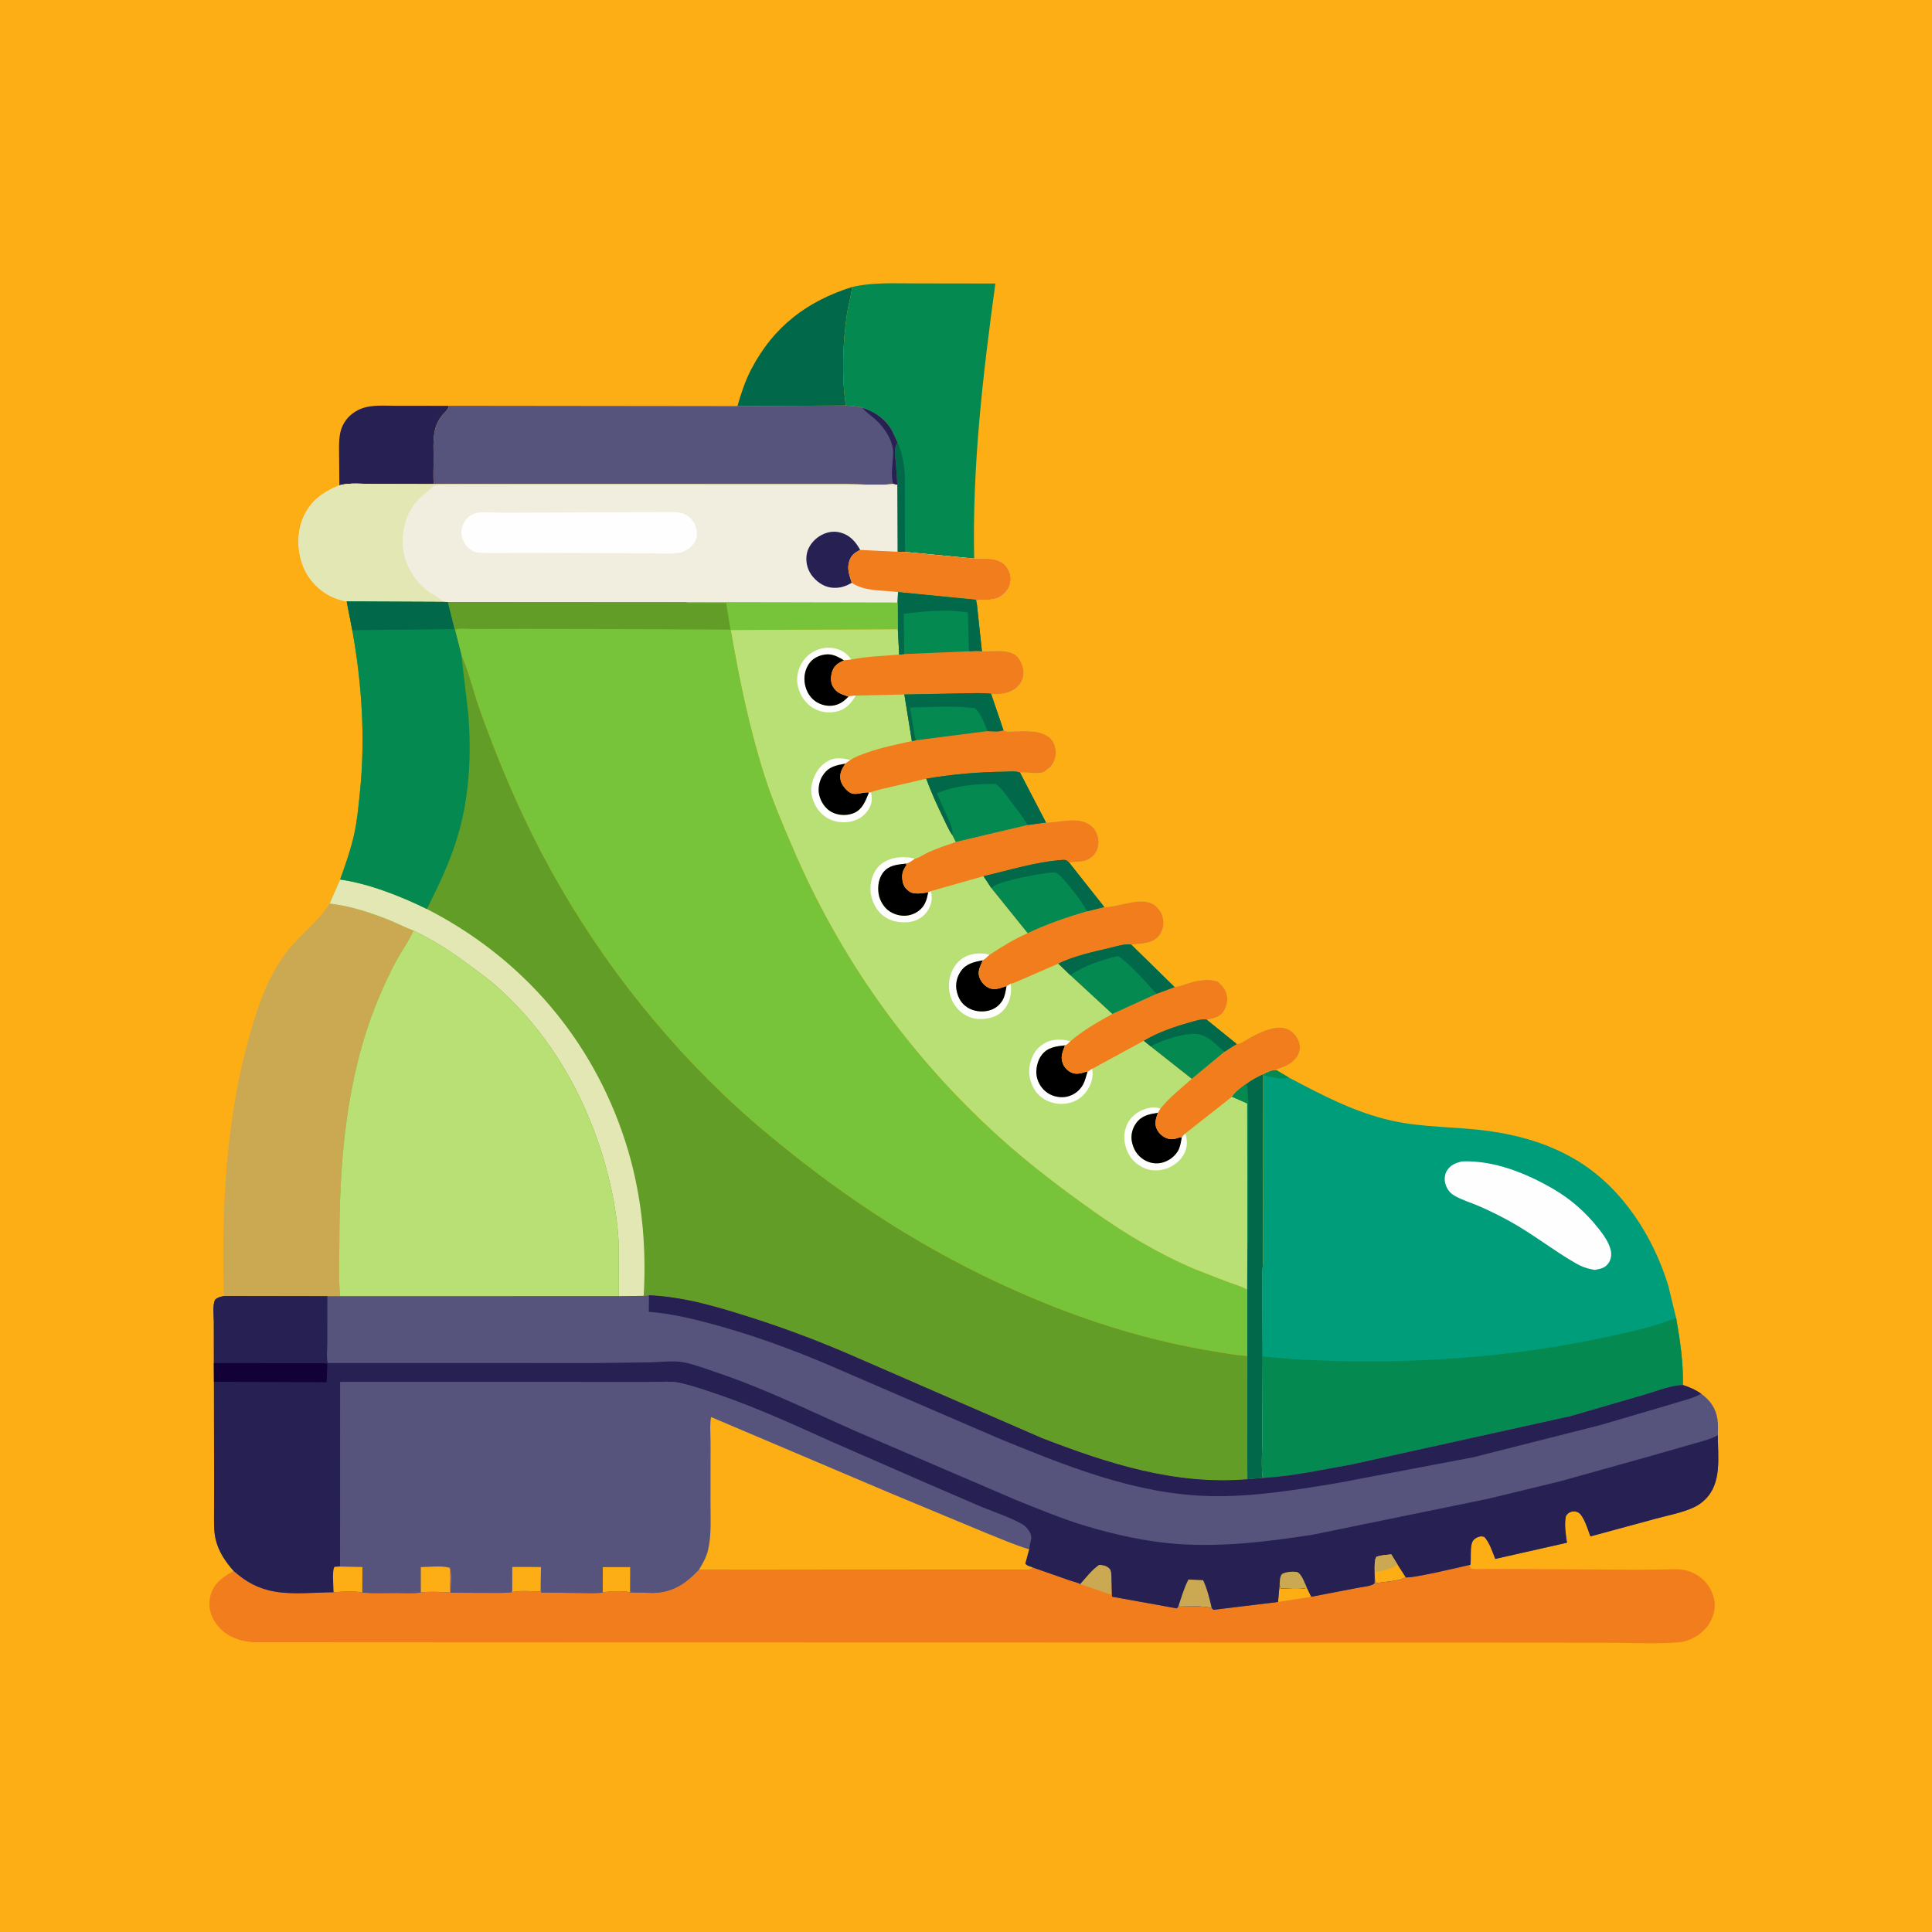 <svg version="1.1" xmlns="http://www.w3.org/2000/svg" style="display: block;" viewBox="0 0 2048 2048" width="1024" height="1024">
<path transform="translate(0,0)" fill="rgb(254,174,21)" d="M -0 -0 L 2048 0 L 2048 2048 L -0 2048 L -0 -0 z"/>
<path transform="translate(0,0)" fill="rgb(39,32,83)" d="M 359.744 514.507 L 359.71 512.698 L 359.472 483.819 C 359.39 467.995 357.989 453.216 370.5 441.126 C 375.545 436.25 382.192 432.798 389.056 431.368 C 399.24 429.245 411.082 430.17 421.462 430.154 L 475.794 430.167 L 475.454 431.564 C 474.54 434.739 471.034 437.462 468.946 440 C 466.705 442.722 464.86 445.659 463.408 448.875 C 458.197 460.418 459.719 474.59 459.677 487.04 C 459.648 495.637 459.102 504.66 459.745 513.21 L 396.398 513.074 C 385.123 513.067 370.561 511.402 359.744 514.507 z"/>
<path transform="translate(0,0)" fill="rgb(1,104,73)" d="M 903.223 304.213 L 902.989 306.203 C 901.847 315.287 899.057 324.149 897.746 333.232 C 893.357 363.656 891.965 399.441 896.633 429.865 L 781.686 430.515 C 785.554 417.087 789.872 403.824 796.366 391.399 C 819.95 346.277 855.203 319.404 903.223 304.213 z"/>
<path transform="translate(0,0)" fill="rgb(4,137,80)" d="M 903.223 304.213 C 925.796 299.012 949.145 300.493 972.195 300.422 L 1055.12 300.548 C 1041.87 397.786 1030.58 493.804 1032.65 592.111 L 959.294 585.061 L 951.4 584.902 L 951.159 513.657 L 949.761 491.991 C 949.065 483.399 946.949 476.729 951.295 468.891 L 945.936 457.266 C 939.2 444.656 927.549 436.509 914.159 432.274 C 908.581 430.492 902.446 430.383 896.633 429.865 C 891.965 399.441 893.357 363.656 897.746 333.232 C 899.057 324.149 901.847 315.287 902.989 306.203 L 903.223 304.213 z"/>
<path transform="translate(0,0)" fill="rgb(1,104,73)" d="M 951.295 468.891 C 954.916 476.566 956.98 484.61 958.045 493 L 958.29 494.749 C 959.764 505.974 959.117 517.999 959.198 529.336 L 959.294 585.061 L 951.4 584.902 L 951.159 513.657 L 949.761 491.991 C 949.065 483.399 946.949 476.729 951.295 468.891 z"/>
<path transform="translate(0,0)" fill="rgb(86,83,124)" d="M 781.686 430.515 L 896.633 429.865 C 902.446 430.383 908.581 430.492 914.159 432.274 C 927.549 436.509 939.2 444.656 945.936 457.266 L 951.295 468.891 C 946.949 476.729 949.065 483.399 949.761 491.991 L 951.159 513.657 L 950.285 513.897 L 946.895 513.058 C 931.319 514.685 913.905 513.272 898.151 513.268 L 794.938 513.232 L 459.745 513.21 C 459.102 504.66 459.648 495.637 459.677 487.04 C 459.719 474.59 458.197 460.418 463.408 448.875 C 464.86 445.659 466.705 442.722 468.946 440 C 471.034 437.462 474.54 434.739 475.454 431.564 L 475.794 430.167 L 781.686 430.515 z"/>
<path transform="translate(0,0)" fill="rgb(39,32,83)" d="M 914.159 432.274 C 927.549 436.509 939.2 444.656 945.936 457.266 L 951.295 468.891 C 946.949 476.729 949.065 483.399 949.761 491.991 L 951.159 513.657 L 950.285 513.897 L 946.895 513.058 C 943.985 503.711 946.366 491.237 946.833 481.631 C 947.488 468.187 937.885 453.524 928.141 444.804 C 923.662 440.794 918.724 437.602 914.769 433.009 L 914.159 432.274 z"/>
<path transform="translate(0,0)" fill="rgb(202,169,82)" d="M 349.319 957.844 C 371.394 960.388 392.788 967.306 413.323 975.652 C 421.662 979.04 429.876 983.41 438.295 986.445 L 437.742 987.753 C 433.651 997.096 426.999 1006.04 422.007 1015 C 413.326 1030.58 405.915 1046.79 399.232 1063.32 C 366.737 1143.67 359.76 1231.76 359.745 1317.55 C 359.742 1336.07 358.749 1355.62 360.493 1374.02 L 347.025 1374.02 L 237.272 1373.84 C 234.718 1282.31 239.191 1188.63 263.893 1100 C 272.948 1067.51 282.806 1037.39 303.157 1010 C 316.685 991.804 336.334 978.334 348.535 959.092 L 349.319 957.844 z"/>
<path transform="translate(0,0)" fill="rgb(241,237,223)" d="M 459.745 513.21 L 794.938 513.232 L 898.151 513.268 C 913.905 513.272 931.319 514.685 946.895 513.058 L 950.285 513.897 L 951.159 513.657 L 951.4 584.902 L 959.294 585.061 L 1032.65 592.111 C 1043.07 592.367 1057.44 590.578 1065.19 598.819 C 1069.23 603.1 1071.77 609.093 1071.39 615 C 1070.95 621.908 1067.41 627.082 1062.07 631.221 C 1058.29 634.146 1053.67 635.251 1049 635.681 C 1045.93 635.965 1037.14 634.931 1035.53 637 L 1035.46 639.809 C 1035.17 638.158 1034.85 637.206 1034.19 635.708 L 951.967 627.597 L 951.545 638.795 L 727.23 638.357 L 474.638 638.193 L 469.303 638.059 L 367.521 637.597 C 363.163 636.683 359.078 635.612 354.93 633.965 C 340.067 628.063 327.845 615.996 321.716 601.221 C 315.122 585.322 314.421 565.64 321.02 549.631 C 328.59 531.266 341.972 521.725 359.744 514.507 C 370.561 511.402 385.123 513.067 396.398 513.074 L 459.745 513.21 z"/>
<path transform="translate(0,0)" fill="rgb(39,32,83)" d="M 902.924 617.787 C 895.949 621.912 889.155 623.893 881.042 622.873 C 872.668 621.822 864.831 616.078 860.065 609.327 C 855.46 602.805 853.752 594.488 855.34 586.625 C 856.826 579.273 862.252 572.528 868.458 568.527 C 875.103 564.243 882.993 562.413 890.754 564.492 C 900.965 567.227 906.887 574.088 911.861 582.952 C 906.34 585.59 902.337 588.563 900.367 594.591 C 897.576 603.127 900.438 609.612 902.924 617.787 z"/>
<path transform="translate(0,0)" fill="rgb(242,125,29)" d="M 911.861 582.952 L 951.4 584.902 L 959.294 585.061 L 1032.65 592.111 C 1043.07 592.367 1057.44 590.578 1065.19 598.819 C 1069.23 603.1 1071.77 609.093 1071.39 615 C 1070.95 621.908 1067.41 627.082 1062.07 631.221 C 1058.29 634.146 1053.67 635.251 1049 635.681 C 1045.93 635.965 1037.14 634.931 1035.53 637 L 1035.46 639.809 C 1035.17 638.158 1034.85 637.206 1034.19 635.708 L 951.967 627.597 C 936.295 625.511 916.148 627.129 902.924 617.787 C 900.438 609.612 897.576 603.127 900.367 594.591 C 902.337 588.563 906.34 585.59 911.861 582.952 z"/>
<path transform="translate(0,0)" fill="rgb(254,254,254)" d="M 507.436 543.27 C 516.22 542.752 525.236 543.504 534.052 543.472 L 603.894 543.243 L 676 542.956 L 715.406 542.816 C 719.19 542.984 722.385 543.515 725.859 545.092 C 731.2 547.518 735.737 552.822 737.571 558.398 C 739.265 563.548 739.317 568.977 736.773 573.87 C 733.416 580.327 727.87 583.659 721.142 585.732 C 709.803 587.547 697.658 586.534 686.18 586.472 L 628.136 586.282 L 552.28 586.05 C 537.882 586.056 523.153 586.685 508.783 585.9 C 505.794 585.737 503.126 585.281 500.5 583.77 C 495.245 580.746 491.159 575.245 489.677 569.365 C 488.242 563.675 489.484 557.51 492.642 552.561 C 496.474 546.555 500.754 544.769 507.436 543.27 z"/>
<path transform="translate(0,0)" fill="rgb(227,231,179)" d="M 459.745 513.21 L 794.938 513.232 L 898.151 513.268 C 913.905 513.272 931.319 514.685 946.895 513.058 L 950.285 513.897 L 949.056 513.976 C 932.52 514.937 915.613 514.285 899.036 514.288 L 807.889 514.286 L 526.099 514.209 C 517.2 514.208 461.412 513.121 459.352 515.259 C 454.685 520.105 449.111 523.899 444.351 528.651 C 435.021 537.967 429.911 549.094 427.862 562 L 427.604 563.508 C 425.055 579.424 428.641 595.427 437.224 608.933 L 438.047 610.273 C 442.003 616.491 448.785 623.144 454.709 627.509 C 459.089 630.735 466.467 633.529 469.303 638.059 L 367.521 637.597 C 363.163 636.683 359.078 635.612 354.93 633.965 C 340.067 628.063 327.845 615.996 321.716 601.221 C 315.122 585.322 314.421 565.64 321.02 549.631 C 328.59 531.266 341.972 521.725 359.744 514.507 C 370.561 511.402 385.123 513.067 396.398 513.074 L 459.745 513.21 z"/>
<path transform="translate(0,0)" fill="rgb(242,125,29)" d="M 1558.72 1658.69 L 1557.83 1661 C 1558.55 1661.59 1559.11 1662.47 1560 1662.76 C 1563.23 1663.81 1569.96 1663.09 1573.55 1663.12 L 1613.39 1663.21 L 1735.36 1663.95 L 1764.23 1663.67 C 1773.29 1663.45 1782.63 1662.65 1791.3 1665.87 C 1805.73 1671.22 1815.85 1683.52 1817.57 1698.94 C 1818.56 1707.77 1814.86 1717.95 1809.33 1724.74 C 1802.29 1733.38 1790.65 1740.17 1779.5 1740.98 C 1754.6 1742.79 1728.89 1741.44 1703.91 1741.35 L 1571.43 1741.25 L 1107.29 1741.1 L 545.385 1740.98 L 364.321 1740.89 L 269.829 1740.84 C 258.52 1740.28 245.92 1737.14 237.086 1729.69 C 228.927 1722.81 222.631 1713.29 222.047 1702.35 C 221.555 1693.13 224.401 1684.15 230.77 1677.37 C 235.348 1672.48 241.813 1668.45 247.715 1665.32 C 260.589 1676.67 273.795 1684.19 291 1687.08 L 292.477 1687.34 C 311.714 1690.48 334.128 1687.98 353.723 1687.87 C 363.272 1687.17 374.673 1686.08 384.032 1688.22 C 395.9 1689.26 408.164 1688.65 420.079 1688.65 C 428.486 1688.64 437.813 1689.46 446.094 1688.06 C 456.367 1686.81 466.597 1687.46 476.884 1688.05 L 476.993 1662.04 L 477.356 1663.33 C 479.178 1670.35 477.727 1680.96 477.669 1688.37 L 518.157 1688.51 C 526.36 1688.48 534.857 1688.93 542.96 1687.67 C 552.136 1685.64 563.49 1686.93 572.914 1687.08 L 573.262 1672.56 L 573.695 1688.12 L 615.747 1688.65 C 623.393 1688.67 631.384 1689.22 638.943 1688.17 C 646.792 1686.43 660.084 1685.98 667.91 1687.95 L 692.526 1688.6 C 713.829 1687.94 727.027 1678.47 741.074 1663.73 L 1084.24 1664.12 C 1088.29 1664.04 1092.05 1664.62 1094.93 1661.65 L 1134.85 1675.61 C 1136.67 1676.24 1143.87 1677.99 1144.94 1679.23 C 1151.11 1672.36 1157.35 1664.02 1165 1658.82 C 1168.74 1658.73 1172.76 1659.65 1175.64 1662.21 C 1178.42 1664.68 1177.92 1668.19 1178.22 1671.68 L 1178.77 1692.56 L 1247.5 1704.96 L 1249.08 1703.02 C 1260.17 1703 1273.76 1701.73 1284.49 1704.68 L 1286.32 1706.5 L 1354.76 1698.17 L 1356.44 1679.73 L 1357.5 1683.76 C 1366.01 1683.93 1377.25 1685.12 1385.41 1683.28 L 1389.94 1692.63 L 1440 1683.05 C 1444.55 1682.14 1453.83 1681.42 1457.04 1678.5 L 1457.25 1670.48 C 1457.53 1673.22 1457.21 1676.16 1459 1678.29 C 1468.09 1676.42 1482.35 1676.43 1489.99 1671.92 C 1493.93 1674.02 1549.44 1660.87 1558.72 1658.69 z"/>
<path transform="translate(0,0)" fill="rgb(254,174,21)" d="M 1354.76 1698.17 L 1356.44 1679.73 L 1357.5 1683.76 C 1366.01 1683.93 1377.25 1685.12 1385.41 1683.28 L 1389.94 1692.63 L 1354.76 1698.17 z"/>
<path transform="translate(0,0)" fill="rgb(202,169,82)" d="M 1144.94 1679.23 C 1151.11 1672.36 1157.35 1664.02 1165 1658.82 C 1168.74 1658.73 1172.76 1659.65 1175.64 1662.21 C 1178.42 1664.68 1177.92 1668.19 1178.22 1671.68 L 1178.15 1690.57 L 1144.94 1679.23 z"/>
<path transform="translate(0,0)" fill="rgb(0,157,123)" d="M 1338.76 1138.8 C 1342.8 1136.68 1348.13 1133.86 1352.76 1134.26 L 1366.19 1142.2 C 1401.38 1160.81 1435.91 1179.09 1475.12 1187.91 C 1508.76 1195.49 1544.23 1194.14 1578.39 1198.95 C 1612.1 1203.7 1644.23 1213.16 1673.35 1231.19 C 1720.3 1260.26 1752.62 1311.05 1768.5 1362.97 L 1776.75 1397.08 C 1780.87 1420.16 1784.52 1444.7 1783.92 1468.16 C 1770.48 1468.57 1755.89 1474.72 1742.95 1478.5 L 1665.17 1501.09 L 1433.17 1552.36 C 1402.76 1557.69 1371.66 1564.69 1340.81 1566.5 L 1338.39 1565.69 C 1336.89 1553.34 1338.03 1539.66 1338.06 1527.18 L 1338.47 1443 L 1338.1 1374.19 C 1338.14 1363.07 1337.55 1351.52 1338.74 1340.48 L 1339.06 1139.83 L 1338.76 1138.8 z"/>
<path transform="translate(0,0)" fill="rgb(4,137,80)" d="M 1338.76 1138.8 C 1342.8 1136.68 1348.13 1133.86 1352.76 1134.26 L 1366.19 1142.2 C 1358.87 1145.04 1346.8 1141.22 1339.06 1139.83 L 1338.76 1138.8 z"/>
<path transform="translate(0,0)" fill="rgb(254,254,254)" d="M 1549.69 1231.14 C 1583.56 1229.79 1617.94 1243.67 1646.7 1260.44 C 1665.24 1271.25 1680.88 1285.14 1694.25 1301.95 C 1699.69 1308.8 1705.51 1316.8 1707.49 1325.46 C 1708.53 1330 1707.74 1335.12 1705.08 1339 C 1701.51 1344.19 1696.4 1345.07 1690.61 1346.15 C 1682.97 1344.98 1676.76 1342.8 1670.07 1338.95 C 1646.06 1325.14 1624.45 1307.75 1600.02 1294.39 C 1589.52 1288.64 1578.72 1283.23 1567.72 1278.5 C 1559.3 1274.88 1549.93 1272.12 1541.98 1267.57 C 1536.68 1264.53 1533.42 1259.94 1531.97 1254.09 C 1530.94 1249.97 1531.5 1244.64 1533.76 1240.99 C 1537.6 1234.8 1542.98 1232.83 1549.69 1231.14 z"/>
<path transform="translate(0,0)" fill="rgb(4,137,80)" d="M 1340.81 1566.5 L 1338.39 1565.69 C 1336.89 1553.34 1338.03 1539.66 1338.06 1527.18 L 1338.47 1443 L 1338.1 1374.19 C 1338.14 1363.07 1337.55 1351.52 1338.74 1340.48 L 1338.6 1437.9 C 1377.18 1442.1 1416.54 1443.13 1455.34 1443.04 C 1538.65 1442.85 1622.26 1434.74 1703.72 1417.08 C 1728.59 1411.69 1753.06 1406.62 1776.75 1397.08 C 1780.87 1420.16 1784.52 1444.7 1783.92 1468.16 C 1770.48 1468.57 1755.89 1474.72 1742.95 1478.5 L 1665.17 1501.09 L 1433.17 1552.36 C 1402.76 1557.69 1371.66 1564.69 1340.81 1566.5 z"/>
<path transform="translate(0,0)" fill="rgb(185,224,116)" d="M 951.967 627.597 L 1034.19 635.708 C 1034.85 637.206 1035.17 638.158 1035.46 639.809 L 1040.89 690.488 C 1051.63 690.599 1069.68 687.672 1077.95 695.641 C 1081.99 699.535 1085.08 707.32 1085.02 712.947 C 1084.96 719.359 1082.39 724.744 1077.6 728.942 C 1071.2 734.55 1061.43 736.32 1053.08 735.744 L 1050.56 735.384 L 1063.75 774.106 C 1067.16 776.346 1072.09 775.306 1076.18 775.216 C 1091.68 774.875 1114.62 773.478 1118.67 792.854 C 1119.96 798.977 1118.69 805.939 1115 811.014 C 1113.19 813.497 1110.94 815.118 1108.5 816.9 L 1107.61 817.589 C 1101.7 821.788 1088.57 817.822 1081.27 819.031 L 1108.79 871.929 L 1109.76 871.922 C 1125.22 871.723 1144.58 864.531 1157.5 876.097 C 1161.98 880.109 1164.38 886.235 1164.46 892.172 C 1164.54 898.233 1162.78 903.196 1158.45 907.411 C 1150.4 915.233 1142.92 912.641 1133.18 914.182 L 1170.6 961.5 L 1172.26 961.498 C 1186.99 961.262 1212.49 948.895 1225.32 960.676 C 1230.22 965.172 1233.04 970.541 1233.26 977.219 C 1233.46 983.364 1231.45 989.194 1227.09 993.571 C 1219.79 1000.9 1208.71 1000.19 1199.02 1001.22 L 1245.12 1046.36 L 1246.78 1046.05 C 1254.32 1044.54 1261.35 1041.15 1269 1039.88 L 1270.93 1039.55 C 1277.98 1038.37 1284.31 1038.27 1291.17 1040.69 C 1296.76 1045.93 1300.67 1050.34 1300.92 1058.5 C 1301.1 1064.17 1298.96 1070.73 1294.91 1074.74 C 1291.04 1078.58 1284.26 1080.42 1278.9 1080.72 L 1310.94 1106.66 L 1311.82 1106.64 C 1315.85 1106.11 1320.49 1102.51 1324.01 1100.54 C 1335.67 1094.04 1355.75 1083.99 1368.2 1092.73 C 1372.99 1096.09 1376.94 1101.65 1377.75 1107.5 C 1378.41 1112.27 1377.1 1117.72 1374.02 1121.46 C 1368.85 1127.73 1363.05 1130.22 1355.6 1132.84 C 1353.76 1133.48 1354.5 1133.16 1352.76 1134.26 C 1348.13 1133.86 1342.8 1136.68 1338.76 1138.8 L 1339.06 1139.83 L 1338.74 1340.48 C 1337.55 1351.52 1338.14 1363.07 1338.1 1374.19 L 1338.47 1443 L 1338.06 1527.18 C 1338.03 1539.66 1336.89 1553.34 1338.39 1565.69 L 1340.81 1566.5 L 1322.23 1568.09 L 1322.04 1437.3 L 1322.06 1367.09 C 1315.43 1363.42 1307.53 1361.17 1300.41 1358.57 L 1267.23 1345.67 C 1229.39 1329.8 1193.65 1308.45 1160.21 1284.78 C 1125.8 1260.43 1091.84 1234.72 1060.5 1206.49 C 964.453 1119.97 890.281 1016.02 839.711 897.232 C 829.507 873.263 819.273 849.675 811.267 824.852 C 794.598 773.168 783.933 721.268 774.711 667.856 L 951.749 667 L 951.545 638.795 L 951.967 627.597 z"/>
<path transform="translate(0,0)" fill="rgb(254,254,254)" d="M 907.099 737.315 C 904.884 740.983 902.518 744.583 899.393 747.548 C 892.992 753.623 885.112 755.538 876.5 755.038 C 867.872 754.537 859.807 750.406 854.116 743.969 C 848.011 737.064 844.184 726.573 845.129 717.362 C 846.117 707.729 850.96 698.859 858.75 693.072 C 866.017 687.673 875.374 685.447 884.287 687.179 C 892.113 688.699 897.902 692.643 902.372 699.165 L 894.727 699.969 C 886.959 695.412 880.815 691.993 871.47 694.441 C 865.02 696.132 859.861 699.45 856.491 705.337 C 852.42 712.45 851.749 720.52 853.997 728.375 C 855.91 735.061 860.265 741.256 866.397 744.679 C 872.592 748.136 880.146 749.297 886.945 747.001 C 892.187 745.231 895.639 742.331 899.425 738.409 C 900.237 737.504 905.611 737.444 907.099 737.315 z"/>
<path transform="translate(0,0)" fill="rgb(254,254,254)" d="M 923.214 839.772 C 924.052 843.205 924.479 847.27 923.746 850.747 C 922.411 857.079 917.367 863.467 911.961 866.884 C 904.368 871.682 894.337 872.709 885.686 870.641 C 877.069 868.582 870.116 863.246 865.5 855.735 C 860.826 848.129 858.565 839.132 860.783 830.344 C 863.392 820.006 868.92 811.311 878.5 806.227 C 885.452 802.538 894.11 803.723 901.386 805.69 L 896.071 809.461 C 885.835 811.374 878.366 812.623 872.204 822.006 C 868.346 827.881 866.819 835.903 868.408 842.748 C 870.087 849.985 874.85 857.2 881.5 860.754 C 888.334 864.407 896.853 864.812 904.136 862.265 C 911.877 859.558 915.55 853.134 918.615 846.057 L 921.126 840.084 L 923.214 839.772 z"/>
<path transform="translate(0,0)" fill="rgb(254,254,254)" d="M 1256.36 1201.62 C 1258.65 1207.45 1258.68 1213.78 1256.66 1219.71 C 1253.91 1227.76 1247.15 1233.9 1239.64 1237.5 C 1232.38 1240.99 1221.93 1241.78 1214.44 1238.84 C 1205.67 1235.4 1198.65 1229.1 1194.98 1220.37 C 1191.09 1211.09 1190.49 1201.78 1194.55 1192.41 C 1197.86 1184.76 1204.74 1178.92 1212.5 1176.06 C 1217.76 1174.12 1224.86 1172.82 1230.08 1175.31 L 1227.5 1179.56 C 1217.98 1181.13 1210.18 1182.41 1204.17 1190.85 C 1200.32 1196.25 1198.53 1203.49 1199.81 1210 C 1201.41 1218.13 1205.36 1224.85 1212.54 1229.3 C 1218.33 1232.89 1225.17 1234.16 1231.83 1232.49 C 1238.6 1230.79 1244.93 1226.24 1248.56 1220.25 C 1251.11 1216.03 1251.81 1210.65 1252.68 1205.86 C 1253.38 1204.13 1255.03 1202.91 1256.36 1201.62 z"/>
<path transform="translate(0,0)" fill="rgb(254,254,254)" d="M 1157.54 1132.87 C 1158.4 1135.96 1158.39 1139.34 1157.89 1142.5 C 1156.55 1150.85 1151.26 1159.3 1144.46 1164.22 C 1137.32 1169.4 1127.7 1171.22 1119.03 1169.65 C 1110.34 1168.08 1102.31 1163.56 1097.35 1156.13 C 1092.2 1148.42 1089.59 1138.15 1091.6 1129 C 1093.71 1119.38 1097.7 1111.82 1106.24 1106.5 C 1115.33 1100.83 1124.84 1101.46 1134.8 1103.62 C 1132.99 1105.38 1131.46 1107.65 1128.95 1108.13 C 1119.34 1109.17 1110.78 1110.03 1104.34 1118.2 C 1099.76 1123.99 1097.62 1133.6 1098.93 1140.79 C 1100.29 1148.23 1104.64 1154.77 1111 1158.88 C 1116.71 1162.56 1124.61 1164.01 1131.21 1162.46 C 1138.58 1160.73 1144.7 1156.06 1148.22 1149.38 C 1150.32 1145.39 1151.41 1140.49 1152.76 1136.19 L 1157.54 1132.87 z"/>
<path transform="translate(0,0)" fill="rgb(254,254,254)" d="M 986.57 944.679 C 987.976 949.304 988.02 953.884 986.578 958.533 C 984.36 965.686 979.801 970.992 973.224 974.5 C 965.395 978.676 953.341 978.457 945.151 975.582 C 936.322 972.482 929.948 965.911 926.119 957.5 C 921.708 947.81 921.547 937.105 925.666 927.334 C 928.931 919.59 934.608 914.189 942.507 911.247 L 943.994 910.718 C 951.669 907.854 962.116 908.157 969.998 910.255 C 967.204 912.083 963.618 915.163 960.251 915.468 C 951.427 916.482 942.31 917.089 936.346 924.673 C 931.363 931.01 930.172 939.727 931.377 947.5 C 932.502 954.758 937.168 962.372 943.396 966.307 C 949.646 970.256 957.678 971.827 964.868 969.889 C 971.631 968.067 977.115 963.97 980.403 957.717 C 982.315 954.08 983.105 949.817 983.979 945.83 L 986.57 944.679 z"/>
<path transform="translate(0,0)" fill="rgb(254,254,254)" d="M 1071.26 1042.78 C 1072.09 1047.34 1071.93 1052.2 1070.9 1056.72 C 1069.14 1064.47 1064.63 1071.55 1057.75 1075.69 C 1050.54 1080.03 1039.15 1081.43 1031 1079.21 C 1021.94 1076.74 1014.73 1070.67 1010.23 1062.5 C 1005.35 1053.67 1004.64 1042.19 1007.89 1032.71 C 1010.6 1024.83 1016.14 1017.57 1023.75 1013.92 C 1030.96 1010.46 1041.28 1009.49 1048.9 1012.22 C 1046.82 1014.01 1044.23 1016.78 1041.84 1017.99 C 1032.66 1019.64 1024.19 1021.37 1018.5 1029.6 C 1014.33 1035.63 1012.6 1043 1014.09 1050.21 C 1015.65 1057.73 1018.97 1063.79 1025.58 1067.97 C 1032.07 1072.07 1040.33 1073.08 1047.74 1071.34 C 1054.06 1069.86 1059.11 1066.24 1062.5 1060.69 C 1065.24 1056.2 1066.12 1050.38 1066.94 1045.25 L 1071.26 1042.78 z"/>
<path transform="translate(0,0)" fill="rgb(0,0,0)" d="M 921.126 840.084 L 918.615 846.057 C 915.55 853.134 911.877 859.558 904.136 862.265 C 896.853 864.812 888.334 864.407 881.5 860.754 C 874.85 857.2 870.087 849.985 868.408 842.748 C 866.819 835.903 868.346 827.881 872.204 822.006 C 878.366 812.623 885.835 811.374 896.071 809.461 C 892.515 815.249 889.595 819.771 891.097 827 C 892.106 831.857 896.764 837.611 900.969 840.129 C 906.975 843.724 914.655 839.176 921.126 840.084 z"/>
<path transform="translate(0,0)" fill="rgb(0,0,0)" d="M 899.425 738.409 C 895.639 742.331 892.187 745.231 886.945 747.001 C 880.146 749.297 872.592 748.136 866.397 744.679 C 860.265 741.256 855.91 735.061 853.997 728.375 C 851.749 720.52 852.42 712.45 856.491 705.337 C 859.861 699.45 865.02 696.132 871.47 694.441 C 880.815 691.993 886.959 695.412 894.727 699.969 C 889.082 702.564 884.604 705.107 882.396 711.23 C 880.535 716.389 880.18 722.657 882.823 727.615 C 886.271 734.084 891.843 735.903 898.398 738.055 L 899.425 738.409 z"/>
<path transform="translate(0,0)" fill="rgb(0,0,0)" d="M 1066.94 1045.25 C 1066.12 1050.38 1065.24 1056.2 1062.5 1060.69 C 1059.11 1066.24 1054.06 1069.86 1047.74 1071.34 C 1040.33 1073.08 1032.07 1072.07 1025.58 1067.97 C 1018.97 1063.79 1015.65 1057.73 1014.09 1050.21 C 1012.6 1043 1014.33 1035.63 1018.5 1029.6 C 1024.19 1021.37 1032.66 1019.64 1041.84 1017.99 C 1039.07 1024.83 1035.55 1029.75 1038.68 1037.15 C 1040.67 1041.84 1044.58 1045.91 1049.4 1047.68 C 1055.22 1049.81 1061.3 1047.02 1066.94 1045.25 z"/>
<path transform="translate(0,0)" fill="rgb(0,0,0)" d="M 1227.5 1179.56 C 1225.43 1185.25 1223.48 1190.73 1226.17 1196.67 C 1228.41 1201.59 1232.84 1205.4 1238 1206.95 C 1241.85 1208.11 1244.8 1207.57 1248.51 1206.31 C 1249.92 1205.84 1251.23 1205.44 1252.68 1205.86 C 1251.81 1210.65 1251.11 1216.03 1248.56 1220.25 C 1244.93 1226.24 1238.6 1230.79 1231.83 1232.49 C 1225.17 1234.16 1218.33 1232.89 1212.54 1229.3 C 1205.36 1224.85 1201.41 1218.13 1199.81 1210 C 1198.53 1203.49 1200.32 1196.25 1204.17 1190.85 C 1210.18 1182.41 1217.98 1181.13 1227.5 1179.56 z"/>
<path transform="translate(0,0)" fill="rgb(0,0,0)" d="M 960.251 915.468 L 960.965 917.026 L 960.249 918.02 C 956.407 923.546 955.589 928.261 956.96 934.88 C 957.962 939.717 960.752 943.096 964.956 945.582 C 969.701 948.387 978.77 946.712 983.979 945.83 C 983.105 949.817 982.315 954.08 980.403 957.717 C 977.115 963.97 971.631 968.067 964.868 969.889 C 957.678 971.827 949.646 970.256 943.396 966.307 C 937.168 962.372 932.502 954.758 931.377 947.5 C 930.172 939.727 931.363 931.01 936.346 924.673 C 942.31 917.089 951.427 916.482 960.251 915.468 z"/>
<path transform="translate(0,0)" fill="rgb(0,0,0)" d="M 1152.76 1136.19 C 1151.41 1140.49 1150.32 1145.39 1148.22 1149.38 C 1144.7 1156.06 1138.58 1160.73 1131.21 1162.46 C 1124.61 1164.01 1116.71 1162.56 1111 1158.88 C 1104.64 1154.77 1100.29 1148.23 1098.93 1140.79 C 1097.62 1133.6 1099.76 1123.99 1104.34 1118.2 C 1110.78 1110.03 1119.34 1109.17 1128.95 1108.13 C 1126.39 1115.61 1123.55 1120.42 1127.09 1128.41 C 1128.85 1132.38 1133.02 1136.23 1137.17 1137.51 C 1141.67 1138.9 1145.71 1137.78 1150.06 1136.51 C 1151.85 1135.99 1151.06 1136.08 1152.76 1136.19 z"/>
<path transform="translate(0,0)" fill="rgb(242,125,29)" d="M 1310.94 1106.66 L 1311.82 1106.64 C 1315.85 1106.11 1320.49 1102.51 1324.01 1100.54 C 1335.67 1094.04 1355.75 1083.99 1368.2 1092.73 C 1372.99 1096.09 1376.94 1101.65 1377.75 1107.5 C 1378.41 1112.27 1377.1 1117.72 1374.02 1121.46 C 1368.85 1127.73 1363.05 1130.22 1355.6 1132.84 C 1353.76 1133.48 1354.5 1133.16 1352.76 1134.26 C 1348.13 1133.86 1342.8 1136.68 1338.76 1138.8 C 1332.55 1141.66 1326.36 1144.92 1320.94 1149.12 C 1315.72 1152.83 1311.19 1156.13 1307.14 1161.16 L 1306.01 1162.55 L 1256.36 1201.62 C 1255.03 1202.91 1253.38 1204.13 1252.68 1205.86 C 1251.23 1205.44 1249.92 1205.84 1248.51 1206.31 C 1244.8 1207.57 1241.85 1208.11 1238 1206.95 C 1232.84 1205.4 1228.41 1201.59 1226.17 1196.67 C 1223.48 1190.73 1225.43 1185.25 1227.5 1179.56 L 1230.08 1175.31 C 1239.11 1163.64 1252.34 1153.46 1263.36 1143.59 L 1298.07 1114.85 L 1310.94 1106.66 z"/>
<path transform="translate(0,0)" fill="rgb(1,104,73)" d="M 1320.94 1149.12 C 1326.36 1144.92 1332.55 1141.66 1338.76 1138.8 L 1339.06 1139.83 L 1338.74 1340.48 C 1337.55 1351.52 1338.14 1363.07 1338.1 1374.19 L 1338.47 1443 L 1338.06 1527.18 C 1338.03 1539.66 1336.89 1553.34 1338.39 1565.69 L 1340.81 1566.5 L 1322.23 1568.09 L 1322.04 1437.3 L 1322.06 1367.09 L 1322.28 1320.54 L 1322.12 1169.66 L 1306.01 1162.55 L 1307.14 1161.16 C 1311.19 1156.13 1315.72 1152.83 1320.94 1149.12 z"/>
<path transform="translate(0,0)" fill="rgb(4,137,80)" d="M 1320.94 1149.12 C 1321.76 1150.49 1322.23 1151.62 1322.35 1153.23 C 1323.49 1167.95 1323.12 1183.12 1323.13 1197.89 L 1323.11 1265.26 L 1323.04 1302.28 C 1323 1307.71 1323.61 1314.1 1322.57 1319.43 L 1322.28 1320.54 L 1322.12 1169.66 L 1306.01 1162.55 L 1307.14 1161.16 C 1311.19 1156.13 1315.72 1152.83 1320.94 1149.12 z"/>
<path transform="translate(0,0)" fill="rgb(242,125,29)" d="M 1245.12 1046.36 L 1246.78 1046.05 C 1254.32 1044.54 1261.35 1041.15 1269 1039.88 L 1270.93 1039.55 C 1277.98 1038.37 1284.31 1038.27 1291.17 1040.69 C 1296.76 1045.93 1300.67 1050.34 1300.92 1058.5 C 1301.1 1064.17 1298.96 1070.73 1294.91 1074.74 C 1291.04 1078.58 1284.26 1080.42 1278.9 1080.72 L 1310.94 1106.66 L 1298.07 1114.85 L 1263.36 1143.59 L 1219.81 1109.21 L 1212.54 1103.26 L 1167.97 1127.43 C 1166.65 1128.13 1158.54 1132.99 1157.54 1132.87 L 1152.76 1136.19 C 1151.06 1136.08 1151.85 1135.99 1150.06 1136.51 C 1145.71 1137.78 1141.67 1138.9 1137.17 1137.51 C 1133.02 1136.23 1128.85 1132.38 1127.09 1128.41 C 1123.55 1120.42 1126.39 1115.61 1128.95 1108.13 C 1131.46 1107.65 1132.99 1105.38 1134.8 1103.62 C 1148.41 1092.06 1163.56 1083.37 1179.16 1074.82 L 1226.21 1053.4 L 1245.12 1046.36 z"/>
<path transform="translate(0,0)" fill="rgb(4,137,80)" d="M 1212.54 1103.26 C 1227.58 1094.43 1244.04 1088.65 1260.77 1083.96 C 1266.4 1082.39 1273.03 1080.04 1278.9 1080.72 L 1310.94 1106.66 L 1298.07 1114.85 L 1263.36 1143.59 L 1219.81 1109.21 L 1212.54 1103.26 z"/>
<path transform="translate(0,0)" fill="rgb(1,104,73)" d="M 1212.54 1103.26 C 1227.58 1094.43 1244.04 1088.65 1260.77 1083.96 C 1266.4 1082.39 1273.03 1080.04 1278.9 1080.72 L 1310.94 1106.66 L 1298.07 1114.85 C 1289.37 1108.17 1283 1099.33 1271.66 1096.62 C 1258.72 1093.53 1231.32 1102.53 1219.81 1109.21 L 1212.54 1103.26 z"/>
<path transform="translate(0,0)" fill="rgb(242,125,29)" d="M 1170.6 961.5 L 1172.26 961.498 C 1186.99 961.262 1212.49 948.895 1225.32 960.676 C 1230.22 965.172 1233.04 970.541 1233.26 977.219 C 1233.46 983.364 1231.45 989.194 1227.09 993.571 C 1219.79 1000.9 1208.71 1000.19 1199.02 1001.22 L 1245.12 1046.36 L 1226.21 1053.4 L 1179.16 1074.82 L 1134.63 1033.74 L 1121.88 1021.49 L 1081.63 1039 C 1079.71 1039.79 1072.84 1043.03 1071.26 1042.78 L 1066.94 1045.25 C 1061.3 1047.02 1055.22 1049.81 1049.4 1047.68 C 1044.58 1045.91 1040.67 1041.84 1038.68 1037.15 C 1035.55 1029.75 1039.07 1024.83 1041.84 1017.99 C 1044.23 1016.78 1046.82 1014.01 1048.9 1012.22 C 1061.91 1003.52 1075.08 995.525 1089.41 989.166 C 1110 979.435 1130.58 972.347 1152.44 965.998 L 1170.6 961.5 z"/>
<path transform="translate(0,0)" fill="rgb(4,137,80)" d="M 1121.88 1021.49 C 1138.27 1013.44 1158.91 1008.95 1176.64 1004.8 C 1183.6 1003.16 1191.87 1000.4 1199.02 1001.22 L 1245.12 1046.36 L 1226.21 1053.4 L 1179.16 1074.82 L 1134.63 1033.74 L 1121.88 1021.49 z"/>
<path transform="translate(0,0)" fill="rgb(1,104,73)" d="M 1121.88 1021.49 C 1138.27 1013.44 1158.91 1008.95 1176.64 1004.8 C 1183.6 1003.16 1191.87 1000.4 1199.02 1001.22 L 1245.12 1046.36 L 1226.21 1053.4 C 1222.34 1050.13 1219.22 1045.93 1215.75 1042.23 C 1206.34 1032.2 1196.5 1021.26 1185.2 1013.39 C 1167.52 1017.79 1149.68 1023.14 1134.63 1033.74 L 1121.88 1021.49 z"/>
<path transform="translate(0,0)" fill="rgb(242,125,29)" d="M 951.967 627.597 L 1034.19 635.708 C 1034.85 637.206 1035.17 638.158 1035.46 639.809 L 1040.89 690.488 C 1051.63 690.599 1069.68 687.672 1077.95 695.641 C 1081.99 699.535 1085.08 707.32 1085.02 712.947 C 1084.96 719.359 1082.39 724.744 1077.6 728.942 C 1071.2 734.55 1061.43 736.32 1053.08 735.744 L 1050.56 735.384 C 1040.88 734.23 1030.57 734.944 1020.81 734.984 L 958.671 736.172 L 907.099 737.315 C 905.611 737.444 900.237 737.504 899.425 738.409 L 898.398 738.055 C 891.843 735.903 886.271 734.084 882.823 727.615 C 880.18 722.657 880.535 716.389 882.396 711.23 C 884.604 705.107 889.082 702.564 894.727 699.969 L 902.372 699.165 C 918.676 695.676 936.559 695.475 953.168 693.881 L 951.749 667 L 951.545 638.795 L 951.967 627.597 z"/>
<path transform="translate(0,0)" fill="rgb(4,137,80)" d="M 951.967 627.597 L 1034.19 635.708 C 1034.85 637.206 1035.17 638.158 1035.46 639.809 L 1040.89 690.488 C 1037.46 689.427 1030.95 690.367 1027.18 690.387 L 958.526 693.312 L 953.168 693.881 L 951.749 667 L 951.545 638.795 L 951.967 627.597 z"/>
<path transform="translate(0,0)" fill="rgb(1,104,73)" d="M 951.967 627.597 L 1034.19 635.708 C 1034.85 637.206 1035.17 638.158 1035.46 639.809 L 1040.89 690.488 C 1037.46 689.427 1030.95 690.367 1027.18 690.387 L 1025.99 649.335 C 1004.19 645.439 979.815 647.954 957.97 650.624 L 958.526 693.312 L 953.168 693.881 L 951.749 667 L 951.545 638.795 L 951.967 627.597 z"/>
<path transform="translate(0,0)" fill="rgb(242,125,29)" d="M 1108.79 871.929 L 1109.76 871.922 C 1125.22 871.723 1144.58 864.531 1157.5 876.097 C 1161.98 880.109 1164.38 886.235 1164.46 892.172 C 1164.54 898.233 1162.78 903.196 1158.45 907.411 C 1150.4 915.233 1142.92 912.641 1133.18 914.182 L 1170.6 961.5 L 1152.44 965.998 C 1130.58 972.347 1110 979.435 1089.41 989.166 L 1050.72 941.163 L 1042.61 928.79 L 986.57 944.679 L 983.979 945.83 C 978.77 946.712 969.701 948.387 964.956 945.582 C 960.752 943.096 957.962 939.717 956.96 934.88 C 955.589 928.261 956.407 923.546 960.249 918.02 L 960.965 917.026 L 960.251 915.468 C 963.618 915.163 967.204 912.083 969.998 910.255 C 972.586 910.28 981.285 904.686 984.267 903.373 C 993.714 899.215 1003.42 895.87 1013.17 892.522 L 1089.31 874.56 L 1108.79 871.929 z"/>
<path transform="translate(0,0)" fill="rgb(4,137,80)" d="M 1042.61 928.79 C 1069.86 922.514 1098.04 913.567 1126 911.581 C 1129.73 911.316 1130.29 911.759 1133.18 914.182 L 1170.6 961.5 L 1152.44 965.998 C 1130.58 972.347 1110 979.435 1089.41 989.166 L 1050.72 941.163 L 1042.61 928.79 z"/>
<path transform="translate(0,0)" fill="rgb(1,104,73)" d="M 1042.61 928.79 C 1069.86 922.514 1098.04 913.567 1126 911.581 C 1129.73 911.316 1130.29 911.759 1133.18 914.182 L 1170.6 961.5 L 1152.44 965.998 C 1145.82 954.319 1136.62 942.634 1127.75 932.532 C 1125.7 930.191 1121.97 925.936 1118.83 925.219 C 1114.85 924.311 1107.55 925.847 1103.47 926.447 C 1091.58 928.197 1079.63 930.585 1068.06 933.878 C 1061.91 935.63 1055.88 937.204 1050.72 941.163 L 1042.61 928.79 z"/>
<path transform="translate(0,0)" fill="rgb(242,125,29)" d="M 958.671 736.172 L 1020.81 734.984 C 1030.57 734.944 1040.88 734.23 1050.56 735.384 L 1063.75 774.106 C 1067.16 776.346 1072.09 775.306 1076.18 775.216 C 1091.68 774.875 1114.62 773.478 1118.67 792.854 C 1119.96 798.977 1118.69 805.939 1115 811.014 C 1113.19 813.497 1110.94 815.118 1108.5 816.9 L 1107.61 817.589 C 1101.7 821.788 1088.57 817.822 1081.27 819.031 L 1108.79 871.929 L 1089.31 874.56 L 1013.17 892.522 L 1009.53 885.218 C 1005.59 879.576 1002.68 872.62 999.649 866.421 C 993.095 853.021 987.011 839.435 981.846 825.435 L 944.235 834.218 C 937.222 835.941 929.979 837.22 923.214 839.772 L 921.126 840.084 C 914.655 839.176 906.975 843.724 900.969 840.129 C 896.764 837.611 892.106 831.857 891.097 827 C 889.595 819.771 892.515 815.249 896.071 809.461 L 901.386 805.69 C 906.269 802.3 912.995 799.954 918.614 797.952 C 934.256 792.378 950.476 789.181 966.64 785.552 L 958.671 736.172 z"/>
<path transform="translate(0,0)" fill="rgb(4,137,80)" d="M 958.671 736.172 L 1020.81 734.984 C 1030.57 734.944 1040.88 734.23 1050.56 735.384 L 1063.75 774.106 C 1058.77 776.079 1051.97 775.096 1046.66 775.013 L 971.671 784.603 L 966.64 785.552 L 958.671 736.172 z"/>
<path transform="translate(0,0)" fill="rgb(1,104,73)" d="M 958.671 736.172 L 1020.81 734.984 C 1030.57 734.944 1040.88 734.23 1050.56 735.384 L 1063.75 774.106 C 1058.77 776.079 1051.97 775.096 1046.66 775.013 C 1043.05 765.954 1040.7 757.75 1033.59 750.765 C 1010.56 747.693 987.882 749.645 964.784 750.03 L 968.853 775.191 C 969.363 778.25 969.263 782.515 971.671 784.603 L 966.64 785.552 L 958.671 736.172 z"/>
<path transform="translate(0,0)" fill="rgb(4,137,80)" d="M 981.846 825.435 C 1009.21 820.807 1036.79 818.364 1064.54 818.063 C 1069.38 818.01 1076.86 816.99 1081.27 819.031 L 1108.79 871.929 L 1089.31 874.56 L 1013.17 892.522 L 1009.53 885.218 C 1005.59 879.576 1002.68 872.62 999.649 866.421 C 993.095 853.021 987.011 839.435 981.846 825.435 z"/>
<path transform="translate(0,0)" fill="rgb(1,104,73)" d="M 981.846 825.435 C 1009.21 820.807 1036.79 818.364 1064.54 818.063 C 1069.38 818.01 1076.86 816.99 1081.27 819.031 L 1108.79 871.929 L 1089.31 874.56 C 1084.72 866.301 1078.65 859.021 1072.99 851.492 C 1067.82 844.62 1062.42 836.197 1055.54 830.977 C 1034.93 830.697 1012.2 832.774 993.12 840.956 L 1005.38 868.308 C 1007.51 873.154 1010.56 879.911 1009.53 885.218 C 1005.59 879.576 1002.68 872.62 999.649 866.421 C 993.095 853.021 987.011 839.435 981.846 825.435 z"/>
<path transform="translate(0,0)" fill="rgb(119,195,57)" d="M 474.638 638.193 L 727.23 638.357 L 951.545 638.795 L 951.749 667 L 774.711 667.856 C 783.933 721.268 794.598 773.168 811.267 824.852 C 819.273 849.675 829.507 873.263 839.711 897.232 C 890.281 1016.02 964.453 1119.97 1060.5 1206.49 C 1091.84 1234.72 1125.8 1260.43 1160.21 1284.78 C 1193.65 1308.45 1229.39 1329.8 1267.23 1345.67 L 1300.41 1358.57 C 1307.53 1361.17 1315.43 1363.42 1322.06 1367.09 L 1322.04 1437.3 C 1310.06 1436.79 1297.91 1434.28 1286.09 1432.36 C 1225.84 1422.6 1167.37 1405.35 1110.76 1382.65 C 1016.93 1345.02 931.582 1294.67 851.866 1232.67 C 822.117 1209.54 793.212 1185.51 765.979 1159.41 C 682.978 1079.87 613.212 984.626 562.595 881.395 C 542.395 840.197 524.704 797.277 509.22 754.08 C 502.097 734.207 497.224 712.89 488.957 693.564 L 482.463 668.038 L 481.8 666.886 L 474.638 638.193 z"/>
<path transform="translate(0,0)" fill="rgb(97,157,39)" d="M 474.638 638.193 L 727.23 638.357 L 729 639.175 L 769.739 639.191 L 774.305 667.429 L 688.988 666.922 L 554.629 666.628 L 501.589 666.775 C 496.717 666.798 489.17 665.815 484.523 666.877 C 483.755 667.053 483.15 667.651 482.463 668.038 L 481.8 666.886 L 474.638 638.193 z"/>
<path transform="translate(0,0)" fill="rgb(97,157,39)" d="M 367.521 637.597 L 469.303 638.059 L 474.638 638.193 L 481.8 666.886 L 482.463 668.038 L 488.957 693.564 C 497.224 712.89 502.097 734.207 509.22 754.08 C 524.704 797.277 542.395 840.197 562.595 881.395 C 613.212 984.626 682.978 1079.87 765.979 1159.41 C 793.212 1185.51 822.117 1209.54 851.866 1232.67 C 931.582 1294.67 1016.93 1345.02 1110.76 1382.65 C 1167.37 1405.35 1225.84 1422.6 1286.09 1432.36 C 1297.91 1434.28 1310.06 1436.79 1322.04 1437.3 L 1322.23 1568.09 C 1245.65 1574.43 1174.84 1551.59 1104.47 1524.43 L 903.34 1436.93 C 868.985 1422.01 833.455 1408.55 797.768 1397.14 C 762.287 1385.79 725.404 1374.58 687.938 1373.01 L 682.332 1373.7 L 656.048 1373.97 L 360.493 1374.02 C 358.749 1355.62 359.742 1336.07 359.745 1317.55 C 359.76 1231.76 366.737 1143.67 399.232 1063.32 C 405.915 1046.79 413.326 1030.58 422.007 1015 C 426.999 1006.04 433.651 997.096 437.742 987.753 L 438.295 986.445 C 429.876 983.41 421.662 979.04 413.323 975.652 C 392.788 967.306 371.394 960.388 349.319 957.844 L 360.529 932.312 C 366.214 916.473 371.893 900.445 375.504 883.984 C 378.684 869.49 379.959 854.996 381.472 840.28 C 387.428 782.37 383.618 725.22 373.441 668.044 L 367.521 637.597 z"/>
<path transform="translate(0,0)" fill="rgb(227,231,179)" d="M 360.529 932.312 C 391.408 936.79 424.662 949.926 452.515 963.589 C 553.371 1015.26 627.514 1101.17 662.558 1209.09 C 679.85 1262.35 685.589 1317.93 682.332 1373.7 L 656.048 1373.97 L 655.73 1316.04 C 653.679 1278.98 644.676 1239.89 632.111 1205 C 610.606 1145.29 577.401 1092.24 530.505 1049.14 C 520.429 1039.88 508.952 1031.54 497.966 1023.38 C 479.119 1009.38 459.576 996.46 438.295 986.445 C 429.876 983.41 421.662 979.04 413.323 975.652 C 392.788 967.306 371.394 960.388 349.319 957.844 L 360.529 932.312 z"/>
<path transform="translate(0,0)" fill="rgb(4,137,80)" d="M 367.521 637.597 L 469.303 638.059 L 474.638 638.193 L 481.8 666.886 L 482.463 668.038 L 488.957 693.564 L 496.311 756.129 C 499.961 799.654 497.572 845.969 484.702 887.954 C 476.583 914.44 464.962 938.961 452.515 963.589 C 424.662 949.926 391.408 936.79 360.529 932.312 C 366.214 916.473 371.893 900.445 375.504 883.984 C 378.684 869.49 379.959 854.996 381.472 840.28 C 387.428 782.37 383.618 725.22 373.441 668.044 L 367.521 637.597 z"/>
<path transform="translate(0,0)" fill="rgb(1,104,73)" d="M 367.521 637.597 L 469.303 638.059 L 474.638 638.193 L 481.8 666.886 L 373.441 668.044 L 367.521 637.597 z"/>
<path transform="translate(0,0)" fill="rgb(185,224,116)" d="M 438.295 986.445 C 459.576 996.46 479.119 1009.38 497.966 1023.38 C 508.952 1031.54 520.429 1039.88 530.505 1049.14 C 577.401 1092.24 610.606 1145.29 632.111 1205 C 644.676 1239.89 653.679 1278.98 655.73 1316.04 L 656.048 1373.97 L 360.493 1374.02 C 358.749 1355.62 359.742 1336.07 359.745 1317.55 C 359.76 1231.76 366.737 1143.67 399.232 1063.32 C 405.915 1046.79 413.326 1030.58 422.007 1015 C 426.999 1006.04 433.651 997.096 437.742 987.753 L 438.295 986.445 z"/>
<path transform="translate(0,0)" fill="rgb(86,83,124)" d="M 687.938 1373.01 C 725.404 1374.58 762.287 1385.79 797.768 1397.14 C 833.455 1408.55 868.985 1422.01 903.34 1436.93 L 1104.47 1524.43 C 1174.84 1551.59 1245.65 1574.43 1322.23 1568.09 L 1340.81 1566.5 C 1371.66 1564.69 1402.76 1557.69 1433.17 1552.36 L 1665.17 1501.09 L 1742.95 1478.5 C 1755.89 1474.72 1770.48 1468.57 1783.92 1468.16 C 1790.89 1470.37 1797.21 1473.15 1803.27 1477.33 C 1812.71 1484.33 1818.89 1492.59 1820.61 1504.61 C 1821.38 1510.04 1821.05 1515.8 1820.98 1521.28 C 1820.9 1544.2 1825.57 1571.87 1807.44 1589.59 C 1803.93 1593.03 1799.83 1595.84 1795.37 1597.91 C 1783.25 1603.55 1768.59 1606.26 1755.68 1609.73 L 1685.9 1628.66 C 1683.52 1622.48 1678.86 1606.01 1672.62 1603.07 C 1670.27 1601.96 1667.5 1601.77 1665.05 1602.68 C 1662.65 1603.58 1661.42 1604.9 1659.95 1607 C 1657.93 1615.61 1659.8 1626.65 1661.03 1635.36 L 1585.04 1652.51 C 1581.98 1644.65 1579.11 1635.61 1573.5 1629.16 C 1570.3 1628.17 1567.73 1628.57 1564.84 1630.23 C 1562.01 1631.86 1560.55 1633.83 1559.89 1637 C 1558.39 1644.2 1559.55 1651.49 1558.72 1658.69 C 1549.44 1660.87 1493.93 1674.02 1489.99 1671.92 C 1482.35 1676.43 1468.09 1676.42 1459 1678.29 C 1457.21 1676.16 1457.53 1673.22 1457.25 1670.48 L 1457.04 1678.5 C 1453.83 1681.42 1444.55 1682.14 1440 1683.05 L 1389.94 1692.63 L 1385.41 1683.28 C 1377.25 1685.12 1366.01 1683.93 1357.5 1683.76 L 1356.44 1679.73 L 1354.76 1698.17 L 1286.32 1706.5 L 1284.49 1704.68 C 1273.76 1701.73 1260.17 1703 1249.08 1703.02 L 1247.5 1704.96 L 1178.77 1692.56 L 1178.22 1671.68 C 1177.92 1668.19 1178.42 1664.68 1175.64 1662.21 C 1172.76 1659.65 1168.74 1658.73 1165 1658.82 C 1157.35 1664.02 1151.11 1672.36 1144.94 1679.23 C 1143.87 1677.99 1136.67 1676.24 1134.85 1675.61 L 1094.93 1661.65 C 1092.05 1664.62 1088.29 1664.04 1084.24 1664.12 L 741.074 1663.73 C 727.027 1678.47 713.829 1687.94 692.526 1688.6 L 667.91 1687.95 C 660.084 1685.98 646.792 1686.43 638.943 1688.17 C 631.384 1689.22 623.393 1688.67 615.747 1688.65 L 573.695 1688.12 L 573.262 1672.56 L 572.914 1687.08 C 563.49 1686.93 552.136 1685.64 542.96 1687.67 C 534.857 1688.93 526.36 1688.48 518.157 1688.51 L 477.669 1688.37 C 477.727 1680.96 479.178 1670.35 477.356 1663.33 L 476.993 1662.04 L 476.884 1688.05 C 466.597 1687.46 456.367 1686.81 446.094 1688.06 C 437.813 1689.46 428.486 1688.64 420.079 1688.65 C 408.164 1688.65 395.9 1689.26 384.032 1688.22 C 374.673 1686.08 363.272 1687.17 353.723 1687.87 C 334.128 1687.98 311.714 1690.48 292.477 1687.34 L 291 1687.08 C 273.795 1684.19 260.589 1676.67 247.715 1665.32 C 239.003 1655.48 231.51 1644.5 228.555 1631.45 C 226.538 1622.55 226.879 1613.48 226.886 1604.42 L 226.94 1569.86 L 226.785 1464.72 L 226.71 1444.91 L 226.66 1401.35 C 226.652 1394.5 225.165 1384.12 227.841 1377.95 C 230.793 1375.18 233.385 1374.69 237.272 1373.84 L 347.025 1374.02 L 360.493 1374.02 L 656.048 1373.97 L 682.332 1373.7 L 687.938 1373.01 z"/>
<path transform="translate(0,0)" fill="rgb(39,32,83)" d="M 687.938 1373.01 C 725.404 1374.58 762.287 1385.79 797.768 1397.14 C 833.455 1408.55 868.985 1422.01 903.34 1436.93 L 1104.47 1524.43 C 1174.84 1551.59 1245.65 1574.43 1322.23 1568.09 L 1340.81 1566.5 C 1371.66 1564.69 1402.76 1557.69 1433.17 1552.36 L 1665.17 1501.09 L 1742.95 1478.5 C 1755.89 1474.72 1770.48 1468.57 1783.92 1468.16 C 1790.89 1470.37 1797.21 1473.15 1803.27 1477.33 C 1795.48 1482.23 1784.59 1484.36 1775.86 1487.29 L 1696.52 1510.62 L 1561.68 1544.77 L 1419 1571.86 C 1373.98 1579.35 1328.27 1586.96 1282.5 1585.9 C 1203.67 1584.07 1130.2 1553.97 1058.36 1524.61 L 894.118 1453.72 C 851.85 1435.16 810.038 1419.12 765.6 1406.5 C 739.942 1399.21 714.402 1392.73 687.735 1390.54 L 687.938 1373.01 z"/>
<path transform="translate(0,0)" fill="rgb(39,32,83)" d="M 237.272 1373.84 L 347.025 1374.02 L 346.957 1423.88 C 346.954 1430.34 345.874 1438.78 347.429 1444.87 L 631.825 1444.88 L 689.398 1444.14 C 700.449 1443.89 714.323 1442 725.064 1444.15 C 736.648 1446.48 748.128 1451.01 759.333 1454.76 C 810.401 1471.87 858.274 1495.49 907.41 1517.28 L 1077 1590.04 C 1101.59 1599.85 1126.37 1610.3 1151.76 1617.84 C 1182.54 1626.98 1215.67 1634.32 1247.73 1636.66 C 1295.96 1640.19 1343.83 1634.2 1391.44 1626.89 L 1577.59 1588.74 L 1653.96 1570.2 L 1743.56 1545.17 L 1794.68 1530.59 C 1802.69 1528.19 1813.96 1525.67 1820.98 1521.28 C 1820.9 1544.2 1825.57 1571.87 1807.44 1589.59 C 1803.93 1593.03 1799.83 1595.84 1795.37 1597.91 C 1783.25 1603.55 1768.59 1606.26 1755.68 1609.73 L 1685.9 1628.66 C 1683.52 1622.48 1678.86 1606.01 1672.62 1603.07 C 1670.27 1601.96 1667.5 1601.77 1665.05 1602.68 C 1662.65 1603.58 1661.42 1604.9 1659.95 1607 C 1657.93 1615.61 1659.8 1626.65 1661.03 1635.36 L 1585.04 1652.51 C 1581.98 1644.65 1579.11 1635.61 1573.5 1629.16 C 1570.3 1628.17 1567.73 1628.57 1564.84 1630.23 C 1562.01 1631.86 1560.55 1633.83 1559.89 1637 C 1558.39 1644.2 1559.55 1651.49 1558.72 1658.69 C 1549.44 1660.87 1493.93 1674.02 1489.99 1671.92 C 1482.35 1676.43 1468.09 1676.42 1459 1678.29 C 1457.21 1676.16 1457.53 1673.22 1457.25 1670.48 L 1457.04 1678.5 C 1453.83 1681.42 1444.55 1682.14 1440 1683.05 L 1389.94 1692.63 L 1385.41 1683.28 C 1377.25 1685.12 1366.01 1683.93 1357.5 1683.76 L 1356.44 1679.73 L 1354.76 1698.17 L 1286.32 1706.5 L 1284.49 1704.68 C 1273.76 1701.73 1260.17 1703 1249.08 1703.02 L 1247.5 1704.96 L 1178.77 1692.56 L 1178.22 1671.68 C 1177.92 1668.19 1178.42 1664.68 1175.64 1662.21 C 1172.76 1659.65 1168.74 1658.73 1165 1658.82 C 1157.35 1664.02 1151.11 1672.36 1144.94 1679.23 C 1143.87 1677.99 1136.67 1676.24 1134.85 1675.61 L 1094.93 1661.65 C 1091.94 1660.6 1088.64 1660.1 1086.79 1657.5 L 1090.89 1642.35 L 1091 1641.32 C 1091.29 1638.77 1091.69 1636.53 1092.42 1634.07 C 1093.5 1630.43 1093.33 1627.41 1091.41 1624.08 C 1089.62 1621 1087.13 1617.9 1084 1616.11 C 1070.81 1608.53 1054.59 1603.23 1040.42 1597.48 L 987.092 1574.49 L 880.731 1528.01 C 842.114 1510.67 803.52 1492.83 763.44 1479.06 C 749.549 1474.29 735.332 1469.31 721 1466.02 C 711.042 1463.73 698.626 1465.08 688.395 1465.07 L 624.952 1465.03 L 360.644 1465.01 L 360.565 1660.55 L 354.5 1661.07 C 351.751 1667.01 353.667 1680.99 353.723 1687.87 C 334.128 1687.98 311.714 1690.48 292.477 1687.34 L 291 1687.08 C 273.795 1684.19 260.589 1676.67 247.715 1665.32 C 239.003 1655.48 231.51 1644.5 228.555 1631.45 C 226.538 1622.55 226.879 1613.48 226.886 1604.42 L 226.94 1569.86 L 226.785 1464.72 L 226.71 1444.91 L 226.66 1401.35 C 226.652 1394.5 225.165 1384.12 227.841 1377.95 C 230.793 1375.18 233.385 1374.69 237.272 1373.84 z"/>
<path transform="translate(0,0)" fill="rgb(202,169,82)" d="M 1356.44 1679.73 C 1356.74 1675.99 1356.48 1671.52 1358.93 1668.5 C 1363.6 1665.98 1370.32 1665.68 1375.51 1666.5 C 1380.29 1669.61 1383.11 1678.09 1385.41 1683.28 C 1377.25 1685.12 1366.01 1683.93 1357.5 1683.76 L 1356.44 1679.73 z"/>
<path transform="translate(0,0)" fill="rgb(254,174,21)" d="M 1457.81 1653.07 L 1459.07 1650.2 C 1464.15 1648.52 1469.5 1648.24 1474.8 1647.7 L 1481.49 1658.63 L 1489.99 1671.92 C 1482.35 1676.43 1468.09 1676.42 1459 1678.29 C 1457.21 1676.16 1457.53 1673.22 1457.25 1670.48 C 1457.14 1664.66 1456.75 1658.82 1457.81 1653.07 z"/>
<path transform="translate(0,0)" fill="rgb(202,169,82)" d="M 1457.81 1653.07 L 1459.07 1650.2 C 1464.15 1648.52 1469.5 1648.24 1474.8 1647.7 L 1481.49 1658.63 C 1474.65 1663.44 1466.28 1664.69 1458.3 1666.71 L 1457.81 1653.07 z"/>
<path transform="translate(0,0)" fill="rgb(202,169,82)" d="M 1249.08 1703.02 C 1252.26 1693.5 1255.14 1683.26 1259.83 1674.36 L 1275.35 1675.05 C 1279.75 1684.58 1282.12 1694.49 1284.49 1704.68 C 1273.76 1701.73 1260.17 1703 1249.08 1703.02 z"/>
<path transform="translate(0,0)" fill="rgb(17,1,54)" d="M 226.71 1444.91 L 316.959 1445.05 L 337.749 1445.05 C 340.705 1445.05 344.242 1444.55 346.956 1445.78 L 346.218 1465.19 L 226.785 1464.72 L 226.71 1444.91 z"/>
<path transform="translate(0,0)" fill="rgb(86,83,124)" d="M 360.565 1660.55 L 360.644 1465.01 L 624.952 1465.03 L 688.395 1465.07 C 698.626 1465.08 711.042 1463.73 721 1466.02 C 735.332 1469.31 749.549 1474.29 763.44 1479.06 C 803.52 1492.83 842.114 1510.67 880.731 1528.01 L 987.092 1574.49 L 1040.42 1597.48 C 1054.59 1603.23 1070.81 1608.53 1084 1616.11 C 1087.13 1617.9 1089.62 1621 1091.41 1624.08 C 1093.33 1627.41 1093.5 1630.43 1092.42 1634.07 C 1091.69 1636.53 1091.29 1638.77 1091 1641.32 L 1090.89 1642.35 L 1086.79 1657.5 C 1088.64 1660.1 1091.94 1660.6 1094.93 1661.65 C 1092.05 1664.62 1088.29 1664.04 1084.24 1664.12 L 741.074 1663.73 C 727.027 1678.47 713.829 1687.94 692.526 1688.6 L 667.91 1687.95 C 660.084 1685.98 646.792 1686.43 638.943 1688.17 C 631.384 1689.22 623.393 1688.67 615.747 1688.65 L 573.695 1688.12 L 573.262 1672.56 L 572.914 1687.08 C 563.49 1686.93 552.136 1685.64 542.96 1687.67 C 534.857 1688.93 526.36 1688.48 518.157 1688.51 L 477.669 1688.37 C 477.727 1680.96 479.178 1670.35 477.356 1663.33 L 476.993 1662.04 L 476.884 1688.05 C 466.597 1687.46 456.367 1686.81 446.094 1688.06 C 437.813 1689.46 428.486 1688.64 420.079 1688.65 C 408.164 1688.65 395.9 1689.26 384.032 1688.22 C 374.673 1686.08 363.272 1687.17 353.723 1687.87 C 353.667 1680.99 351.751 1667.01 354.5 1661.07 L 360.565 1660.55 z"/>
<path transform="translate(0,0)" fill="rgb(254,174,21)" d="M 638.943 1688.17 L 638.993 1661.24 L 667.993 1661.2 L 667.91 1687.95 C 660.084 1685.98 646.792 1686.43 638.943 1688.17 z"/>
<path transform="translate(0,0)" fill="rgb(254,174,21)" d="M 542.96 1687.67 L 543.039 1661.05 L 573.464 1661.11 L 573.262 1672.56 L 572.914 1687.08 C 563.49 1686.93 552.136 1685.64 542.96 1687.67 z"/>
<path transform="translate(0,0)" fill="rgb(254,174,21)" d="M 360.565 1660.55 L 361.445 1660.65 L 384.174 1661.13 L 384.032 1688.22 C 374.673 1686.08 363.272 1687.17 353.723 1687.87 C 353.667 1680.99 351.751 1667.01 354.5 1661.07 L 360.565 1660.55 z"/>
<path transform="translate(0,0)" fill="rgb(254,174,21)" d="M 446.094 1688.06 L 446.09 1661.19 C 455.194 1661.15 468.467 1659.33 476.993 1662.04 L 476.884 1688.05 C 466.597 1687.46 456.367 1686.81 446.094 1688.06 z"/>
<path transform="translate(0,0)" fill="rgb(254,174,21)" d="M 741.074 1663.73 C 745.006 1657.39 748.769 1650.68 750.507 1643.36 C 754.328 1627.28 753.122 1610.36 753.153 1593.93 L 753.228 1529.57 C 753.238 1520.84 752.261 1510.66 753.744 1502.12 L 942.728 1582.35 L 1044.45 1624.69 C 1059.86 1630.77 1075.02 1637.56 1090.89 1642.35 L 1086.79 1657.5 C 1088.64 1660.1 1091.94 1660.6 1094.93 1661.65 C 1092.05 1664.62 1088.29 1664.04 1084.24 1664.12 L 741.074 1663.73 z"/>
</svg>